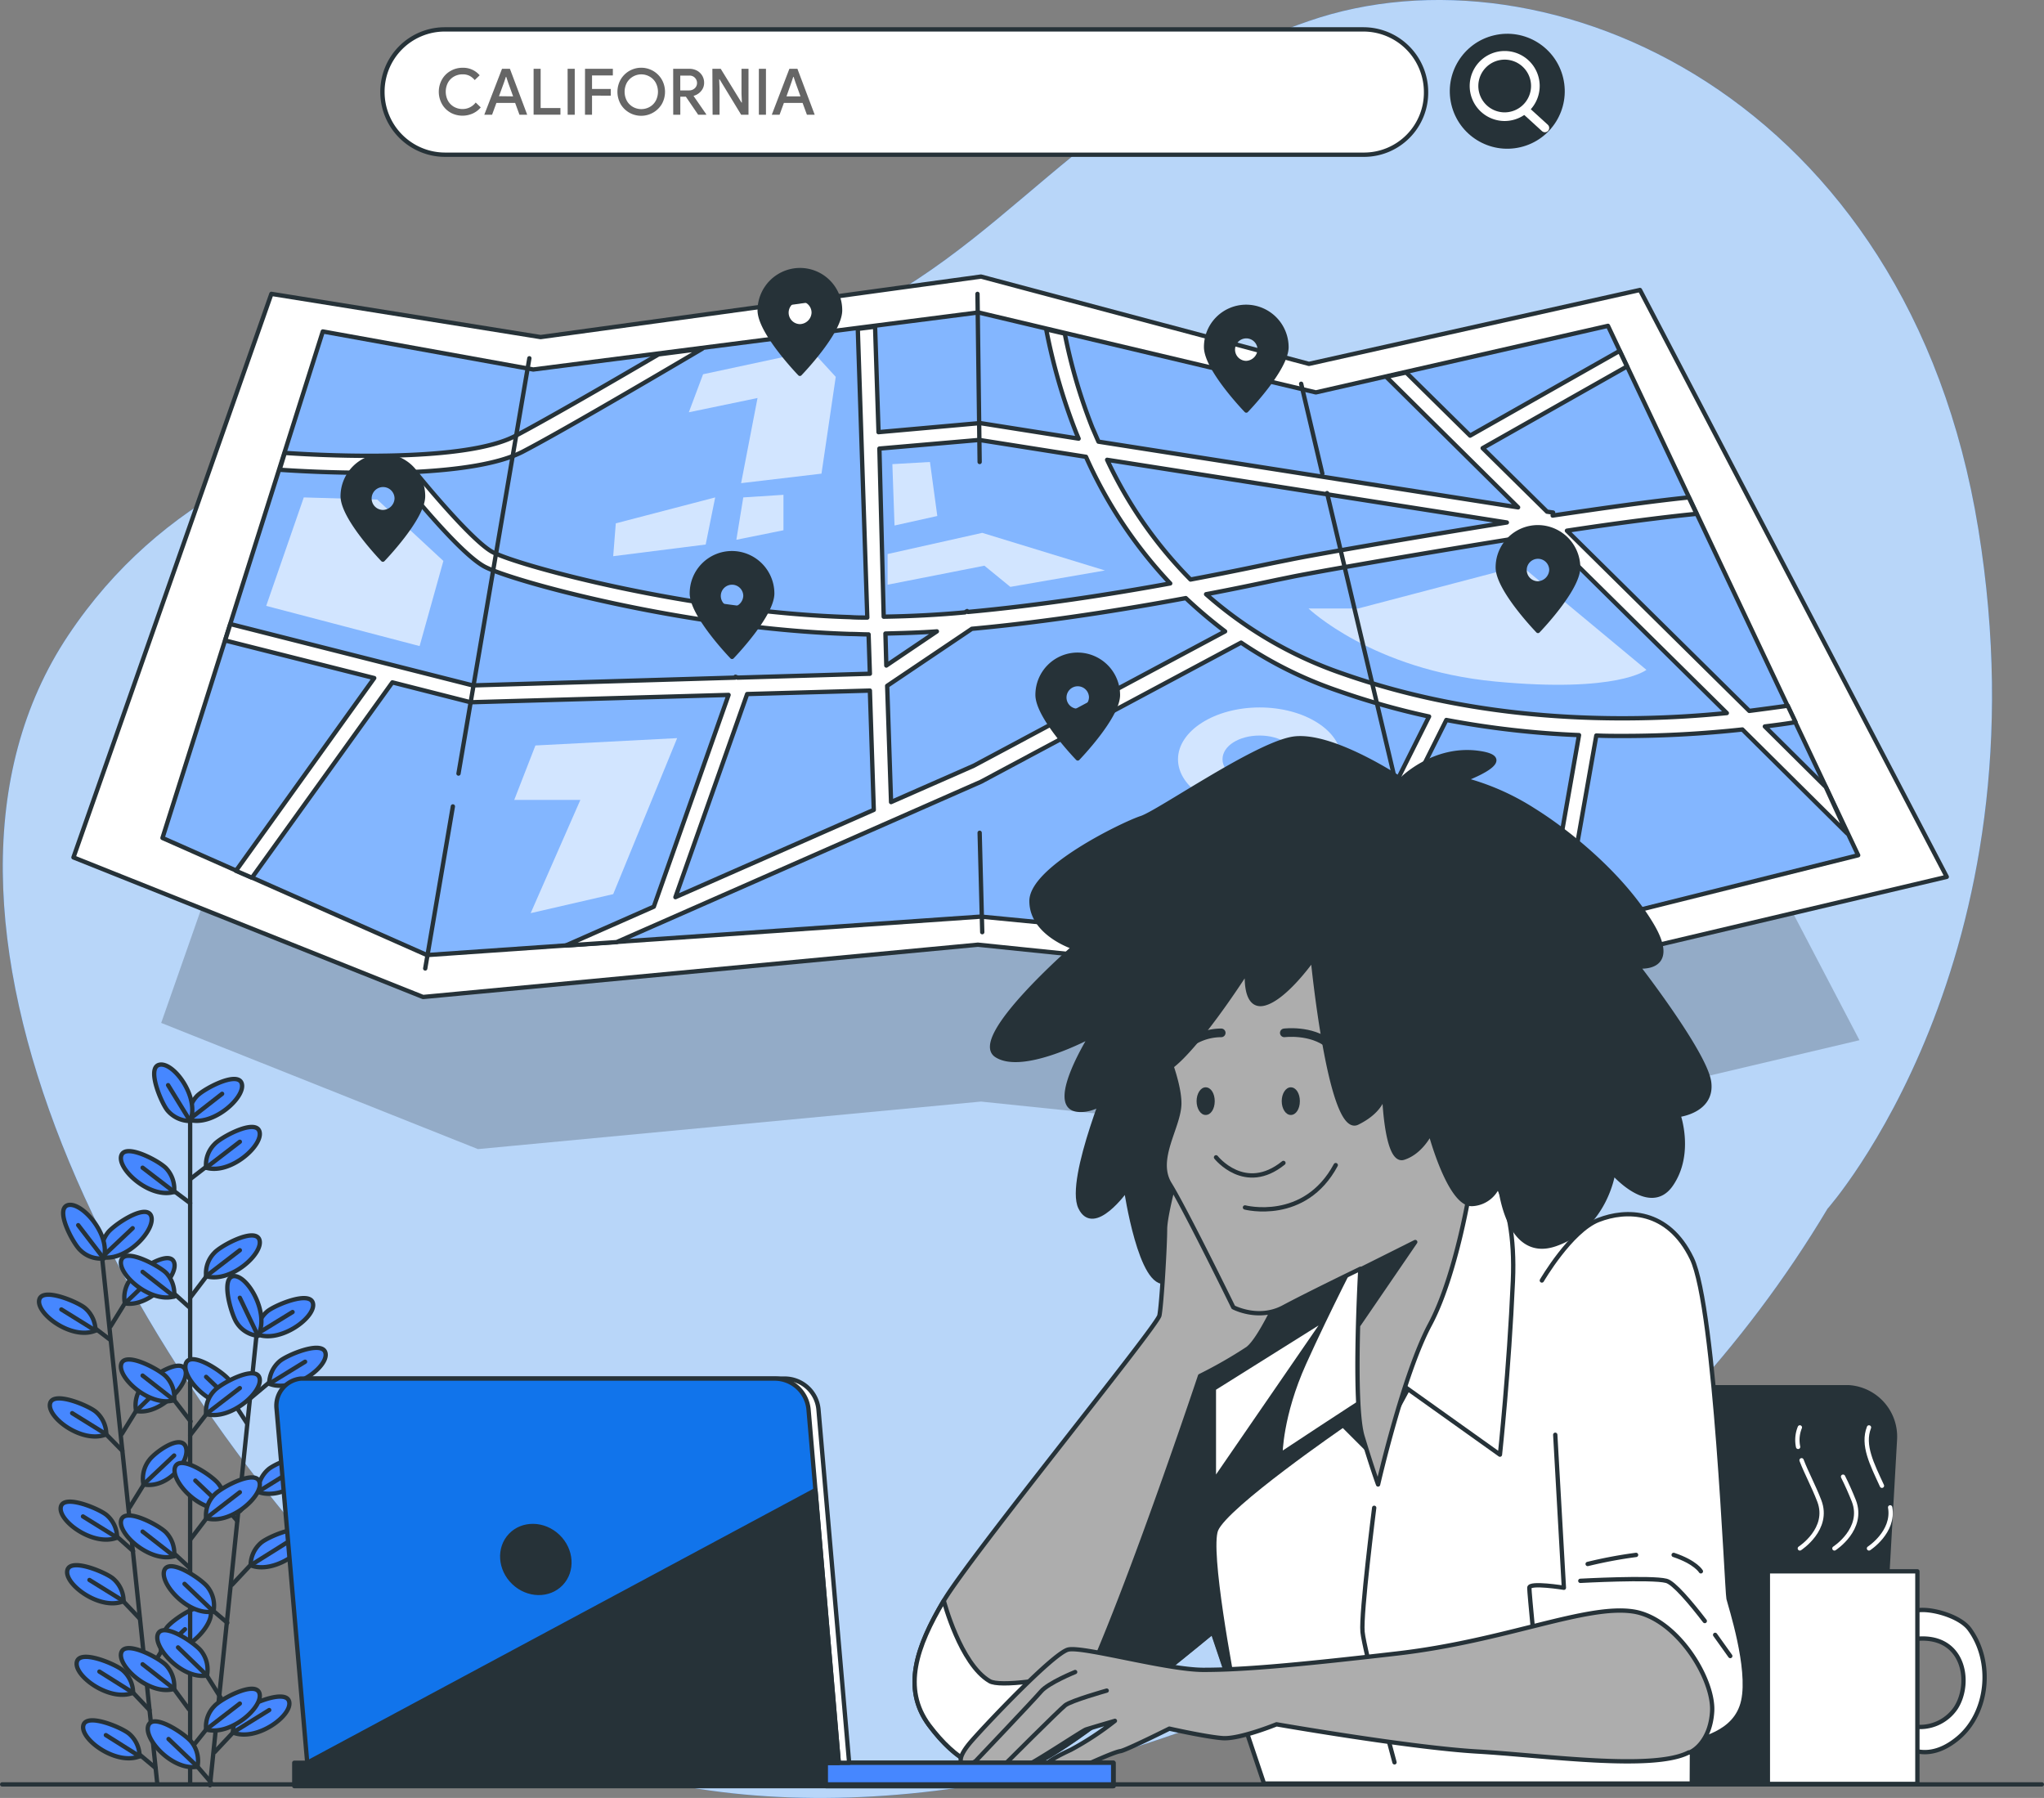 <svg id="图层_1" data-name="图层 1" xmlns="http://www.w3.org/2000/svg" viewBox="0 0 473 416.04"><rect x="0" y="0" width="473" height="416.04" fill="#808080" stroke="none"/><defs><style>.cls-1,.cls-15{fill:#1174eb;}.cls-2,.cls-6,.cls-9{fill:#fff;}.cls-18,.cls-2,.cls-5{isolation:isolate;}.cls-2{opacity:0.7;}.cls-11,.cls-14,.cls-17,.cls-3{fill:none;}.cls-12,.cls-13,.cls-14,.cls-15,.cls-16,.cls-3,.cls-4,.cls-6,.cls-7{stroke:#263238;}.cls-11,.cls-12,.cls-13,.cls-14,.cls-15,.cls-16,.cls-17,.cls-3,.cls-4,.cls-6,.cls-7{stroke-linecap:round;stroke-linejoin:round;}.cls-4{fill:#4687ff;}.cls-5{opacity:0.2;}.cls-7{fill:#83b6ff;}.cls-8{opacity:0.64;}.cls-10,.cls-12,.cls-16{fill:#263238;}.cls-11,.cls-17{stroke:#fff;}.cls-11,.cls-14{stroke-width:2px;}.cls-13{fill:#adadad;}.cls-19{fill:#666;}</style></defs><g id="freepik--background-simple--inject-19"><path class="cls-1" d="M422.9,279.7s51.1-57.4,34.9-157.3S358.1-14.3,302.8,4.9,235,57.6,189.8,76.7s-131.1,6-174,70.3S27.7,317.8,97.5,384.6,345.3,409.6,422.9,279.7Z"/><path class="cls-2" d="M422.9,279.7s51.1-57.4,34.9-157.3S358.1-14.3,302.8,4.9,235,57.6,189.8,76.7s-131.1,6-174,70.3S27.7,317.8,97.5,384.6,345.3,409.6,422.9,279.7Z"/></g><g id="freepik--Plant--inject-19"><line class="cls-3" x1="23.7" y1="291.7" x2="36.4" y2="412.8"/><line class="cls-3" x1="34.6" y1="395.7" x2="29" y2="389.8"/><path class="cls-4" d="M30.8,391.7a6.92,6.92,0,0,0-2.4-5.2c-1.6-1.4-9.8-4.9-10.6-2C16.9,387.7,25.4,393.9,30.8,391.7Z"/><line class="cls-3" x1="30.8" y1="391.7" x2="23" y2="386.8"/><line class="cls-3" x1="36" y1="409.1" x2="30.5" y2="404.5"/><path class="cls-4" d="M32.3,406.4a6.92,6.92,0,0,0-2.4-5.2c-1.6-1.4-9.8-4.9-10.6-2C18.4,402.4,26.9,408.6,32.3,406.4Z"/><line class="cls-3" x1="32.3" y1="406.4" x2="24.5" y2="401.5"/><line class="cls-3" x1="30.8" y1="358.9" x2="25.2" y2="353.9"/><path class="cls-4" d="M27.1,355.8a6.92,6.92,0,0,0-2.4-5.2c-1.6-1.4-9.8-4.9-10.6-2C13.2,351.8,21.6,358,27.1,355.8Z"/><line class="cls-3" x1="27.1" y1="355.8" x2="19.2" y2="350.9"/><line class="cls-3" x1="32.3" y1="374.5" x2="26.7" y2="368.6"/><path class="cls-4" d="M28.6,370.5a6.92,6.92,0,0,0-2.4-5.2c-1.6-1.4-9.8-4.9-10.6-2C14.7,366.5,23.2,372.8,28.6,370.5Z"/><line class="cls-3" x1="28.6" y1="370.5" x2="20.7" y2="365.6"/><line class="cls-3" x1="28.3" y1="335.7" x2="22.7" y2="330"/><path class="cls-4" d="M24.6,331.9a6.92,6.92,0,0,0-2.4-5.2c-1.6-1.4-9.8-4.9-10.6-2C10.7,327.9,19.1,334.2,24.6,331.9Z"/><line class="cls-3" x1="24.6" y1="331.9" x2="16.7" y2="327"/><line class="cls-3" x1="25.6" y1="310.1" x2="20.2" y2="306"/><path class="cls-4" d="M22.1,307.9a6.92,6.92,0,0,0-2.4-5.2c-1.6-1.4-9.8-4.9-10.6-2C8.2,303.9,16.6,310.2,22.1,307.9Z"/><line class="cls-3" x1="22.1" y1="307.9" x2="14.2" y2="303"/><line class="cls-3" x1="34" y1="387.5" x2="38.7" y2="379.9"/><path class="cls-4" d="M37.3,382.2a7,7,0,0,1,1.3-5.6c1.2-1.7,8.6-6.8,10-4.1C50.1,375.4,43.1,383.3,37.3,382.2Z"/><line class="cls-3" x1="37.3" y1="382.2" x2="42.8" y2="377"/><line class="cls-3" x1="30" y1="348.8" x2="34.7" y2="341.2"/><path class="cls-4" d="M33.2,343.5a7,7,0,0,1,1.3-5.6c1.2-1.7,7-6,8.4-3.3C44.4,337.6,39,344.6,33.2,343.5Z"/><line class="cls-3" x1="33.2" y1="343.5" x2="40.3" y2="336.8"/><line class="cls-3" x1="28.2" y1="331.8" x2="32.9" y2="324.2"/><path class="cls-4" d="M31.5,326.5a7,7,0,0,1,1.3-5.6c1.2-1.7,8.6-6.8,10-4.1C44.3,319.7,37.3,327.6,31.5,326.5Z"/><line class="cls-3" x1="31.5" y1="326.5" x2="38.5" y2="319.7"/><line class="cls-3" x1="25.6" y1="306.9" x2="30.3" y2="299.3"/><path class="cls-4" d="M28.9,301.6a7,7,0,0,1,1.3-5.6c1.2-1.7,8.6-6.8,10-4.1C41.7,294.8,34.7,302.6,28.9,301.6Z"/><line class="cls-3" x1="28.9" y1="301.6" x2="36" y2="294.8"/><path class="cls-4" d="M23.6,290.9a7,7,0,0,1,1.3-5.6c1.2-1.7,8.6-6.8,10-4.1C36.4,284.2,29.4,292,23.6,290.9Z"/><line class="cls-3" x1="23.6" y1="290.9" x2="30.7" y2="284.2"/><path class="cls-4" d="M24,291.2a6.71,6.71,0,0,1-5.4-1.9c-1.6-1.4-5.9-9.3-3-10.4C18.7,277.8,25.7,285.6,24,291.2Z"/><line class="cls-3" x1="24" y1="291.2" x2="18.1" y2="283.5"/><line class="cls-3" x1="44" y1="256.8" x2="44" y2="412.5"/><line class="cls-3" x1="59.3" y1="309.5" x2="48.6" y2="413.1"/><line class="cls-3" x1="48.8" y1="412.4" x2="45.7" y2="408.8"/><path class="cls-4" d="M45.7,408.8a7,7,0,0,0-1.3-5.6c-1.2-1.7-8.6-6.8-10-4.1C32.9,402.1,39.9,409.9,45.7,408.8Z"/><line class="cls-3" x1="45.7" y1="408.8" x2="39" y2="402.4"/><line class="cls-3" x1="52.6" y1="375.5" x2="48" y2="371.6"/><path class="cls-4" d="M49.4,372.9a7,7,0,0,0-1.3-5.6c-1.2-1.7-8.6-6.8-10-4.1C36.6,366.2,43.6,374,49.4,372.9Z"/><line class="cls-3" x1="49.4" y1="372.9" x2="42.7" y2="366.5"/><line class="cls-3" x1="51.1" y1="392.9" x2="46.4" y2="385.4"/><path class="cls-4" d="M47.9,387.7a7,7,0,0,0-1.3-5.6c-1.2-1.7-8.6-6.8-10-4.1C35.1,380.9,42.1,388.7,47.9,387.7Z"/><line class="cls-3" x1="47.9" y1="387.7" x2="41.2" y2="381.2"/><line class="cls-3" x1="54.9" y1="351.9" x2="50.4" y2="346.8"/><path class="cls-4" d="M51.9,349a7,7,0,0,0-1.3-5.6c-1.2-1.7-8.6-6.8-10-4.1C39.1,342.3,46.1,350.1,51.9,349Z"/><line class="cls-3" x1="51.9" y1="349" x2="45.2" y2="342.6"/><line class="cls-3" x1="57.2" y1="329.4" x2="52.9" y2="322.8"/><path class="cls-4" d="M54.4,325a7,7,0,0,0-1.3-5.6c-1.2-1.7-8.6-6.8-10-4.1C41.6,318.3,48.6,326.1,54.4,325Z"/><line class="cls-3" x1="54.4" y1="325" x2="47.7" y2="318.6"/><line class="cls-3" x1="49.7" y1="405.4" x2="55.8" y2="398.9"/><path class="cls-4" d="M53.9,400.9a6.92,6.92,0,0,1,2.4-5.2c1.6-1.4,9.8-4.9,10.6-2C67.8,396.9,59.4,403.1,53.9,400.9Z"/><line class="cls-3" x1="53.9" y1="400.9" x2="62.3" y2="395.7"/><line class="cls-3" x1="53.7" y1="366.7" x2="59.8" y2="360.2"/><path class="cls-4" d="M58,362.2a6.92,6.92,0,0,1,2.4-5.2c1.6-1.4,9.8-4.9,10.6-2C71.9,358.2,63.4,364.4,58,362.2Z"/><line class="cls-3" x1="58" y1="362.2" x2="66.3" y2="357"/><line class="cls-3" x1="55.5" y1="349.7" x2="61.6" y2="343.2"/><path class="cls-4" d="M59.7,345.2a6.92,6.92,0,0,1,2.4-5.2c1.6-1.4,9.8-4.9,10.6-2C73.6,341.2,65.2,347.4,59.7,345.2Z"/><line class="cls-3" x1="59.7" y1="345.2" x2="68.1" y2="340"/><line class="cls-3" x1="58" y1="323.5" x2="64.2" y2="318.3"/><path class="cls-4" d="M62.3,320.2a6.92,6.92,0,0,1,2.4-5.2c1.6-1.4,9.8-4.9,10.6-2C76.2,316.2,67.8,322.4,62.3,320.2Z"/><line class="cls-3" x1="62.3" y1="320.2" x2="70.6" y2="315.1"/><path class="cls-4" d="M59.4,308.7a6.92,6.92,0,0,1,2.4-5.2c1.6-1.4,9.8-4.9,10.6-2C73.3,304.7,64.8,311,59.4,308.7Z"/><line class="cls-3" x1="59.4" y1="308.7" x2="67.7" y2="303.6"/><path class="cls-4" d="M59.7,309.1a6.62,6.62,0,0,1-4.9-3c-1.2-1.7-3.8-10.3-.8-10.8C57.2,294.9,62.5,303.9,59.7,309.1Z"/><line class="cls-3" x1="59.7" y1="309.1" x2="55.5" y2="300.3"/><line class="cls-3" x1="43.7" y1="395.5" x2="38.7" y2="388.7"/><path class="cls-4" d="M40.3,390.8a7.13,7.13,0,0,0-1.8-5.4c-1.4-1.6-9.3-5.9-10.4-3.1C26.9,385.4,34.7,392.5,40.3,390.8Z"/><line class="cls-3" x1="40.3" y1="390.8" x2="33" y2="385.1"/><line class="cls-3" x1="43.9" y1="362.8" x2="38.7" y2="358"/><path class="cls-4" d="M40.3,360.1a7,7,0,0,0-1.8-5.4c-1.4-1.6-9.3-5.9-10.4-3.1C26.9,354.7,34.7,361.7,40.3,360.1Z"/><line class="cls-3" x1="40.3" y1="360.1" x2="33" y2="354.4"/><line class="cls-3" x1="44.1" y1="328.9" x2="38.7" y2="321.9"/><path class="cls-4" d="M40.3,324a7,7,0,0,0-1.8-5.4c-1.4-1.6-9.3-5.9-10.4-3.1C26.9,318.6,34.7,325.7,40.3,324Z"/><line class="cls-3" x1="40.3" y1="324" x2="33" y2="318.3"/><line class="cls-3" x1="43.7" y1="302.4" x2="38.7" y2="297.9"/><path class="cls-4" d="M40.3,300a7,7,0,0,0-1.8-5.4c-1.4-1.5-9.3-5.9-10.4-3.1C26.9,294.6,34.7,301.6,40.3,300Z"/><line class="cls-3" x1="40.3" y1="300" x2="33" y2="294.3"/><line class="cls-3" x1="44" y1="278.4" x2="38.8" y2="274.5"/><path class="cls-4" d="M40.3,275.8a7,7,0,0,0-1.8-5.4c-1.4-1.6-9.3-5.9-10.4-3.1C26.9,270.4,34.7,277.5,40.3,275.8Z"/><line class="cls-3" x1="40.3" y1="275.8" x2="33" y2="270.2"/><line class="cls-3" x1="45" y1="403.6" x2="49.4" y2="398.1"/><path class="cls-4" d="M47.7,400.2a6.71,6.71,0,0,1,1.9-5.4c1.4-1.6,9.3-5.9,10.4-3.1C61.2,394.8,53.4,401.8,47.7,400.2Z"/><line class="cls-3" x1="47.7" y1="400.2" x2="55.5" y2="394.2"/><line class="cls-3" x1="44" y1="356.3" x2="49.4" y2="349.2"/><path class="cls-4" d="M47.7,351.3a6.71,6.71,0,0,1,1.9-5.4c1.4-1.6,9.3-5.9,10.4-3.1C61.2,345.9,53.4,353,47.7,351.3Z"/><line class="cls-3" x1="47.7" y1="351.3" x2="55.5" y2="345.3"/><line class="cls-3" x1="44" y1="332.1" x2="49.4" y2="325.1"/><path class="cls-4" d="M47.7,327.2a6.83,6.83,0,0,1,1.9-5.4c1.4-1.6,9.3-5.9,10.4-3.1C61.2,321.8,53.4,328.8,47.7,327.2Z"/><line class="cls-3" x1="47.7" y1="327.2" x2="55.5" y2="321.2"/><line class="cls-3" x1="44" y1="300.3" x2="49.4" y2="293.2"/><path class="cls-4" d="M47.7,295.3a6.71,6.71,0,0,1,1.9-5.4c1.4-1.6,9.3-5.9,10.4-3.1C61.2,289.9,53.4,297,47.7,295.3Z"/><line class="cls-3" x1="47.7" y1="295.3" x2="55.5" y2="289.3"/><line class="cls-3" x1="44.2" y1="272.7" x2="49.5" y2="268.6"/><path class="cls-4" d="M47.7,270.2a6.71,6.71,0,0,1,1.9-5.4c1.4-1.6,9.3-5.9,10.4-3.1C61.2,264.8,53.4,271.9,47.7,270.2Z"/><line class="cls-3" x1="47.7" y1="270.2" x2="55.5" y2="264.2"/><path class="cls-4" d="M43.7,259.1a7,7,0,0,1,1.8-5.4c1.4-1.6,9.3-5.9,10.4-3.1C57.1,253.7,49.3,260.8,43.7,259.1Z"/><line class="cls-3" x1="43.7" y1="259.1" x2="51.4" y2="253.1"/><path class="cls-4" d="M44,259.4a6.92,6.92,0,0,1-5.2-2.4c-1.4-1.6-4.9-9.8-2-10.6C40.1,245.5,46.3,254,44,259.4Z"/><line class="cls-3" x1="44" y1="259.4" x2="38.9" y2="251.1"/></g><g id="freepik--Map--inject-19"><polygon class="cls-5" points="78.8 118.4 135.3 127.5 227.6 114.8 296.5 133.1 365.9 117.6 430.3 240.7 326.5 265.2 227 254.9 110.6 265.9 37.3 236.7 78.8 118.4"/><polygon class="cls-6" points="62.8 68 125.1 78 227 64 302.9 84.2 379.5 67.1 450.5 202.9 336.1 229.9 226.3 218.6 97.9 230.7 17 198.4 62.8 68"/><polygon class="cls-7" points="74.7 76.7 123.4 85.5 226.4 72.3 304.5 90.8 372.1 75.4 430 197.9 332.3 222.3 227 212.1 98.8 221 37.6 193.9 74.7 76.7"/><g class="cls-8"><path class="cls-9" d="M352,130.9l-37.7,9.9H302.8S317.6,155,346,157.7s35-2.7,35-2.7Z"/><polygon class="cls-9" points="187.9 81.2 162.7 86.6 159.4 95.4 175.3 92.1 171.5 111.8 190.1 109.6 193.4 87.2 187.9 81.2"/><polygon class="cls-9" points="172 115.1 170.4 124.9 181.3 122.7 181.3 114.5 172 115.1"/><polygon class="cls-9" points="165.5 115.1 163.3 126 141.9 128.7 142.5 121.1 165.5 115.1"/><path class="cls-9" d="M291.5,163.7c-10.4,0-18.9,5.4-18.9,12s8.5,12,18.9,12,18.9-5.4,18.9-12S301.9,163.7,291.5,163.7Zm0,17.5c-4.7,0-8.6-2.4-8.6-5.5s3.8-5.5,8.6-5.5,8.6,2.5,8.6,5.5-3.8,5.5-8.6,5.5Z"/><polygon class="cls-9" points="141.9 206.9 156.7 170.8 123.9 172.5 119 185.1 134.3 185.1 122.8 211.3 141.9 206.9"/><polygon class="cls-9" points="205.4 128.2 227.3 123.3 255.7 132 233.8 135.8 227.8 130.9 205.4 135.3 205.4 128.2"/><polygon class="cls-9" points="206.5 107.4 207 121.6 216.9 119.4 215.2 106.9 206.5 107.4"/><polygon class="cls-9" points="70.3 115.1 61.6 140.2 97.1 149.5 102.6 129.8 87.3 115.6 70.3 115.1"/></g><path class="cls-6" d="M422.5,182.1l-14.1-14c2.4-.3,4.8-.6,7.1-1l-1.8-3.8c-2.8.4-5.8.8-8.9,1.2l-42.2-41.7c11.2-1.7,21.9-3.1,30-3.9l-1.8-3.8c-8.8.9-20,2.5-31.5,4.2l.1-.7-1.4-.2-14.9-14.7,33.4-18.9-1.7-3.6-34.6,19.6L325.4,86.2l-4.6,1,30.5,30.2-97.1-15.2c-.5-1.1-.9-2.1-1.4-3.2a124.21,124.21,0,0,1-6.4-21.8l-4.3-1a135.56,135.56,0,0,0,7,24.1l.5,1.2-22.8-3.6L203.3,100l-.8-24.4-4,.5,2.2,66.8c-1.4,0-2.7,0-4-.1-36.9-1.1-76.9-11.9-82.8-15.1-4-2.2-13-12.6-17.8-18.5,9.8-.5,19.3-1.8,24.9-4.7,7.7-4,25.9-14.6,41.5-23.8L152.4,82c-13.3,7.8-26.9,15.6-33.2,18.9-11.3,5.9-41.7,4.7-53.3,3.9l-1.2,3.9c4.3.3,11.9.7,20.3.7,2,0,4.2,0,6.3-.1,1.5,1.9,14.7,18.5,20.8,21.8s46.4,14.4,84.6,15.6c1.4,0,2.8.1,4.3.1l.3,9.1-30.6.9-.5-.2-.1.2-60.7,1.8L53.3,144.4l-1.2,3.8,34.5,8.7-32,44.6,3.7,1.6,32.5-45.2,18.1,4.6,59.7-1.7-17.3,49-20.4,9,11.8-.8L227,180.9l60.2-32.2a94.35,94.35,0,0,0,22,11,175.85,175.85,0,0,0,21.5,6.1l-8.8,17.6-36.4,34.4,5.3.5L324.9,186l.2-.2,9.6-19.2a210.63,210.63,0,0,0,30.7,3.5l-8.1,46,4.2-1.1,7.9-44.8c2.1.1,4.2.1,6.2.1a255.23,255.23,0,0,0,27.6-1.5l24.2,24ZM156.3,207.6l16.6-47,28.4-.8.9,27.6Zm192.4-86.7c-23.2,3.7-45.4,7.6-50.2,8.6l-4,.8c-4.3.9-11,2.3-19,3.8a98.57,98.57,0,0,1-19.3-27.7ZM203.5,103.8l23.1-2,24.7,3.9A104.85,104.85,0,0,0,270.8,135c-13.6,2.5-30.4,5.1-46.8,6.6l-.2-.2-.5.3c-6.4.6-12.7.9-18.8,1Zm1.4,42.8c3.9-.1,7.9-.2,11.9-.5L205.1,154Zm20.4,30.6-19.1,8.4-.9-26.9,19.6-13.2c17.5-1.6,35.5-4.5,49.5-7.1a112.11,112.11,0,0,0,9.1,7.7Zm85.2-21.4a93.57,93.57,0,0,1-31.4-18.3c6.9-1.3,12.5-2.5,16.3-3.3l3.9-.8c7.1-1.4,33.4-6,58.3-9.9l42,41.5C374.4,167.5,342,166.9,310.5,155.8Z"/><line class="cls-3" x1="104.8" y1="186.6" x2="98.4" y2="224.1"/><line class="cls-3" x1="122.5" y1="82.9" x2="106.1" y2="179"/><line class="cls-3" x1="226.2" y1="68" x2="226.7" y2="106.9"/><line class="cls-3" x1="307.1" y1="114.1" x2="329.5" y2="208.6"/><line class="cls-3" x1="301.1" y1="88.8" x2="306" y2="109.6"/><line class="cls-3" x1="227.3" y1="215.7" x2="226.7" y2="192.7"/></g><g id="freepik--Icon--inject-19"><circle class="cls-10" cx="348.79" cy="21.1" r="13.3" transform="translate(4.57 81.18) rotate(-13.36)"/><path class="cls-11" d="M355.3,19.9a7.1,7.1,0,1,0-7.1,7.1h0A7.13,7.13,0,0,0,355.3,19.9Z"/><line class="cls-11" x1="353" y1="25.5" x2="357.5" y2="29.6"/></g><g id="freepik--search-bar--inject-19"><path class="cls-6" d="M315.6,35.8H103A14.51,14.51,0,0,1,88.5,21.3h0A14.43,14.43,0,0,1,102.9,6.8H315.5A14.51,14.51,0,0,1,330,21.3h0a14.36,14.36,0,0,1-14.4,14.5Z"/></g><g id="freepik--Character--inject-19"><path class="cls-12" d="M427,321H368a11.43,11.43,0,0,0-11.5,10.8l-4.6,81H434l4.5-79.7A11.44,11.44,0,0,0,427.7,321Z"/><path class="cls-6" d="M313.2,291.7s-30,6.4-32.6,9.7-53.3,87.2-53.3,87.2,2.1,20.7,5.5,20.3,2.5,2.5,14-5.1,33.9-26.2,33.9-26.2l11.8,35.1h99s.8-110.5-2.1-118.1-27.5-13.1-36-13.1S313.2,291.7,313.2,291.7Z"/><path class="cls-12" d="M310.8,329.8l6.8,6.8,29.3-54.1c-12.4,2.5-33.7,9.3-33.7,9.3s-15.1,3.2-24.8,6.2l-12.8,11.4c-11.3,18.2-38,62.2-46,75.4l3.2,24.1c3.4-.4,2.5,2.5,13.9-5.1s33.9-26.2,33.9-26.2l5.6,16.6c-1.4-7-6.7-35.3-4.8-40.2C283.7,348.4,310.8,329.8,310.8,329.8Z"/><polygon class="cls-6" points="306.9 305 280.9 342.8 280.9 321.3 306.9 305"/><path class="cls-6" d="M318,348.9s-3.1,24.4-2.7,28.7,7.4,30.2,7.4,30.2"/><path class="cls-6" d="M314.5,289.3s-7.2,13.9-12.7,26.1-5.5,21.2-5.5,21.2,18.6-12.3,20.7-13.5,6.4-3.4,6.4-3.4l23.7,16.9s2.1-19.5,3-40.2-6.4-28.8-12.3-29.2S314.5,289.3,314.5,289.3Z"/><path class="cls-12" d="M257.8,247.3s-10.9,25.6-7.8,32.1,10.6-4.1,10.6-4.1,3.4,23.1,9.3,21.2,15-9.1,15-9.1,9.6,15.3,16.1,15.3,13.5-13.5,13.5-13.5,9.9-39.1,10.4-43.3-1.3-31.1-16.3-36.3-37,8.8-43.2,17.1S257.8,247.3,257.8,247.3Z"/><path class="cls-13" d="M273,268.8s-3.4,11.9-3.4,15.7-.8,17.4-1.3,19.9-43.6,55.4-49.9,66-9.7,20.3-3.4,28.8,12.7,11.4,17.8,9.7,4.6-.4,12.7-9.3,32.2-81.2,32.2-81.2a104.9,104.9,0,0,0,11-6.3c3.4-2.5,9.3-16.5,9.3-16.5Z"/><path class="cls-6" d="M215,399.2c6.4,8.5,12.7,11.4,17.8,9.7s4.6-.4,12.7-9.3c1.7-1.9,4.2-6.8,7-13.2-9.7,2.4-21.2,4-23.5,2.6-6.8-4-10.6-18.6-10.6-18.6C212.1,381,208.7,390.7,215,399.2Z"/><path class="cls-13" d="M268.9,241s4,8.9,4,14.3-5.8,12.9-2.2,18.7,14.7,28.5,14.7,28.5,5.8,3.1,11.6,0,17.8-8.9,17.8-8.9-1.8,31.2.5,38.8,3.6,11.1,3.6,11.1,5.8-25.4,12-37,9.4-32.1,9.4-32.1a148.33,148.33,0,0,1,0-16.1c.5-8.1-12-38.8-32.1-45.5s-31.2,0-36.6,8C266.2,229,268.9,241,268.9,241Z"/><path class="cls-3" d="M281.4,267.8s6.7,8.5,15.6,1.3"/><path class="cls-3" d="M288.1,279.4s13.8,3.6,21-9.8"/><path class="cls-10" d="M300.8,254.8c0,1.8-.9,3.2-2.1,3.2s-2.1-1.5-2.1-3.2.9-3.2,2.1-3.2S300.8,253,300.8,254.8Z"/><path class="cls-10" d="M281.1,254.8c0,1.8-.9,3.2-2.1,3.2s-2.1-1.5-2.1-3.2.9-3.2,2.1-3.2S281.1,253,281.1,254.8Z"/><path class="cls-14" d="M297.2,239s6.2-.8,10.4,2.6"/><path class="cls-14" d="M282.6,239a12.75,12.75,0,0,0-8.3,3.1"/><polygon class="cls-12" points="314.9 293.7 327.5 287.4 314.5 306.4 314.9 293.7"/><path class="cls-12" d="M324.3,180.4s-16.5-11.1-25.4-9.4-30.8,17-34.8,18.3-25.4,11.6-25.4,19.2,9.8,10.7,9.8,10.7-24.1,21-17.9,25,21.9-4.5,21.9-4.5-9.8,15.6-3.6,17,15.6-8.9,15.6-8.9,2.2,3.6,8.9-3.1,15.2-20.1,15.2-20.1-.9,8.9,4,7.6,11.2-10.3,11.2-10.3,4,41,10.3,37.9,6.2-7.1,6.2-7.1.4,16.5,4.5,15.2,6.2-5.8,6.2-5.8,4.5,17,9.8,16.5a6.8,6.8,0,0,0,6.2-5.4s1.3,18.7,12.9,14.7,13.4-16.5,13.4-16.5,8.5,9.8,13.4,2.7,1.7-16.1,1.7-16.1,8-.9,7.1-7.6S379,223.6,379,223.6s9.8,1.3,3.1-9.8-18.7-21-27.2-26.3a56.5,56.5,0,0,0-16.1-7.1s13.4-4.9,3.1-6.2S324.3,180.4,324.3,180.4Z"/><path class="cls-6" d="M359.9,332l2,35.4s-8-1.3-8,0,1.6,17.4,1.6,17.4,15.2,8.9,23.3,11,6.8,9.3,10.6,8,12.3-2.5,14-10.2-3-22-3.4-23.7-3-67.3-8.5-78.7-15.2-11.4-21.6-8.9-13.1,14-13.1,14"/><path class="cls-3" d="M396.9,378.3l3.5,4.9"/><path class="cls-3" d="M365.7,365.8s16.5-.9,19.9,0c1.7.4,5.6,5,8.9,9.3"/><path class="cls-3" d="M387.3,359.8c5.1,1.7,6.3,3.8,6.3,3.8"/><path class="cls-3" d="M367.4,361.9a105.24,105.24,0,0,1,11.2-2.1"/><path class="cls-13" d="M396.2,396.1c.5-7.5-8.1-21.6-18.2-23.2-11-1.7-29.6,6.8-54.6,9.7s-36.4,3.8-44.9,3.8-27.9-5.5-31.3-4.7-19.1,17.4-22.4,21.2-2.6,5-1.9,5.4,2.6-.6,2.6-.6,1.5,2,3.4,2a6.22,6.22,0,0,0,3.4-1.3,5.85,5.85,0,0,0,4.1.7c2.1-.6,14-8.6,14.9-8.9s6.7-2,6.7-2a69,69,0,0,1-10.2,6.7c-4.3,2-7.6,3.9-5.4,5s6-.2,8.9-1.5,6.7-3,8-3.2,11.3-5.2,11.3-5.2,8.4,1.9,12.3,2.2,12.5-3.2,12.5-3.2,30.9,5.4,46.5,6.3,40.6,4.5,48.9.2C390.7,405.8,395.7,403.8,396.2,396.1Z"/><path class="cls-3" d="M232.2,408.6s12.9-12.9,14.3-14,9.6-3.4,9.6-3.4"/><path class="cls-3" d="M225.5,407.8s13.7-14.4,15.4-16.4,7.9-4.5,7.9-4.5"/></g><g id="freepik--Locators--inject-19"><path class="cls-12" d="M88.6,105.5a9.35,9.35,0,0,0-9.3,9.3h0c0,5.1,9.3,14.7,9.3,14.7s9.3-9.6,9.3-14.7a9.28,9.28,0,0,0-9.3-9.3Zm0,13a3.15,3.15,0,1,1,3.2-3.1h0a3.27,3.27,0,0,1-3.2,3.1Z"/><path class="cls-12" d="M185.1,62.5a9.35,9.35,0,0,0-9.3,9.3h0c0,5.1,9.3,14.7,9.3,14.7s9.3-9.6,9.3-14.7a9.28,9.28,0,0,0-9.3-9.3Zm0,13a3.15,3.15,0,1,1,3.2-3.1h0a3.27,3.27,0,0,1-3.2,3.1Z"/><path class="cls-12" d="M169.4,128a9.28,9.28,0,0,0-9.3,9.3h0c0,5.1,9.3,14.7,9.3,14.7s9.3-9.6,9.3-14.7A9.35,9.35,0,0,0,169.4,128Zm0,13a3.1,3.1,0,1,1,3.1-3.1,3.25,3.25,0,0,1-3.1,3.1Z"/><path class="cls-12" d="M355.9,122a9.28,9.28,0,0,0-9.3,9.3h0c0,5.1,9.3,14.7,9.3,14.7s9.3-9.6,9.3-14.7a9.35,9.35,0,0,0-9.3-9.3Zm0,13a3.1,3.1,0,1,1,3.1-3.1,3.25,3.25,0,0,1-3.1,3.1Z"/><path class="cls-12" d="M249.4,151.5a9.28,9.28,0,0,0-9.3,9.3h0c0,5.1,9.3,14.7,9.3,14.7s9.3-9.6,9.3-14.7a9.35,9.35,0,0,0-9.3-9.3Zm0,13a3.1,3.1,0,1,1,3.1-3.1,3.25,3.25,0,0,1-3.1,3.1Z"/><path class="cls-12" d="M288.4,71a9.28,9.28,0,0,0-9.3,9.3h0c0,5.1,9.3,14.7,9.3,14.7s9.3-9.6,9.3-14.7a9.35,9.35,0,0,0-9.3-9.3Zm0,13a3.1,3.1,0,1,1,3.1-3.1,3.25,3.25,0,0,1-3.1,3.1Z"/></g><g id="freepik--Device--inject-19"><rect class="cls-12" x="68.1" y="407.9" width="189.6" height="5.4"/><rect class="cls-4" x="191.1" y="407.9" width="66.5" height="5.4"/><path class="cls-6" d="M196.5,407.9H73.4L66.3,326a6.31,6.31,0,0,1,5.6-7H181.7a7.88,7.88,0,0,1,7.7,7.1Z"/><path class="cls-15" d="M194.1,407.9H71.1L64,326a6.31,6.31,0,0,1,5.6-7H179.4a7.88,7.88,0,0,1,7.7,7.1Z"/><polygon class="cls-12" points="188.7 344.8 71.1 407.9 194.1 407.9 188.7 344.8"/><ellipse class="cls-16" cx="123.99" cy="360.86" rx="7.4" ry="8.1" transform="translate(-222.39 200.82) rotate(-46.24)"/></g><g id="freepik--Mug--inject-19"><path class="cls-6" d="M455.7,376.9c-2.5-3.3-10.4-5.2-12.9-4v6.4c11.7-1.6,13.6,10,9.8,15.9a10,10,0,0,1-9.8,4.3V405c2,.7,5.7,1,10.2-2.7C460.2,396.4,461.3,384.4,455.7,376.9Z"/><rect class="cls-6" x="409.1" y="363.6" width="34.6" height="49.2"/><path class="cls-17" d="M416.1,334.8a7.68,7.68,0,0,1,.4-4.5"/><path class="cls-17" d="M416.5,358.3s7-4.5,4.5-11c-1.3-3.4-3-6.5-4.1-9.4"/><path class="cls-17" d="M424.5,358.3s7-4.5,4.5-11c-.8-2-1.6-3.8-2.5-5.6"/><path class="cls-17" d="M435.5,343.8c-2.3-5-4.6-9.4-3-13.5"/><path class="cls-17" d="M432.5,358.3s5.9-3.8,4.9-9.5"/></g><g id="freepik--Table--inject-19"><line class="cls-3" x1="0.5" y1="412.9" x2="472.5" y2="412.9"/></g><g class="cls-18"><path class="cls-19" d="M104.27,26.06a5.19,5.19,0,0,1-2-2,5.83,5.83,0,0,1,0-5.65,5.19,5.19,0,0,1,2-2,5.48,5.48,0,0,1,2.81-.73A5,5,0,0,1,111,17.42l-1.15,1.11a3.75,3.75,0,0,0-1.22-1,3.5,3.5,0,0,0-1.55-.33,4,4,0,0,0-2,.5,3.67,3.67,0,0,0-1.41,1.41,4.52,4.52,0,0,0,0,4.21,3.67,3.67,0,0,0,1.41,1.41,4,4,0,0,0,2,.5,3.78,3.78,0,0,0,3-1.51l1.17,1.13a5.22,5.22,0,0,1-1.85,1.41,5.79,5.79,0,0,1-5.19-.22Z"/><path class="cls-19" d="M116.17,15.92H118l4,10.63h-1.79l-1-2.73h-4.34l-1,2.73h-1.8Zm2.57,6.38L117.55,19l-.4-1.21h-.09l-.4,1.21-1.19,3.26Z"/><path class="cls-19" d="M123.48,15.92h1.63V25h4.58v1.54h-6.21Z"/><path class="cls-19" d="M131.35,15.92H133V26.55h-1.64Z"/><path class="cls-19" d="M135.38,15.92h6.44v1.54H137v3.12h4.34v1.55H137v4.42h-1.63Z"/><path class="cls-19" d="M145.6,26.05a5.36,5.36,0,0,1-2-2,5.8,5.8,0,0,1,0-5.6,5.51,5.51,0,0,1,9.57,0,5.8,5.8,0,0,1,0,5.6,5.57,5.57,0,0,1-7.58,2Zm4.76-1.32a3.65,3.65,0,0,0,1.39-1.42,4.48,4.48,0,0,0,0-4.15,3.65,3.65,0,0,0-1.39-1.42,3.86,3.86,0,0,0-5.31,1.42,4.48,4.48,0,0,0,0,4.15,3.74,3.74,0,0,0,1.4,1.42,3.94,3.94,0,0,0,3.91,0Z"/><path class="cls-19" d="M155.78,15.92h3.73a3.73,3.73,0,0,1,1.75.41,3.14,3.14,0,0,1,1.68,2.84,2.86,2.86,0,0,1-.69,1.89,3.34,3.34,0,0,1-1.73,1.11v.07l2.92,4.22v.09h-1.88l-2.84-4.17h-1.29v4.17h-1.64Zm3.69,5a1.87,1.87,0,0,0,1.3-.49,1.63,1.63,0,0,0,.53-1.23,1.7,1.7,0,0,0-.49-1.2,1.68,1.68,0,0,0-1.28-.51h-2.11v3.43Z"/><path class="cls-19" d="M164.85,15.92h1.93l4.81,7.81h.09l-.09-2.05V15.92h1.62V26.55h-1.7l-5-8.21h-.08l.08,2.05v6.16h-1.61Z"/><path class="cls-19" d="M175.61,15.92h1.64V26.55h-1.64Z"/><path class="cls-19" d="M182.67,15.92h1.86l4,10.63h-1.8l-1-2.73h-4.33l-1,2.73h-1.8Zm2.57,6.38L184.05,19l-.4-1.21h-.09l-.4,1.21L182,22.3Z"/></g></svg>